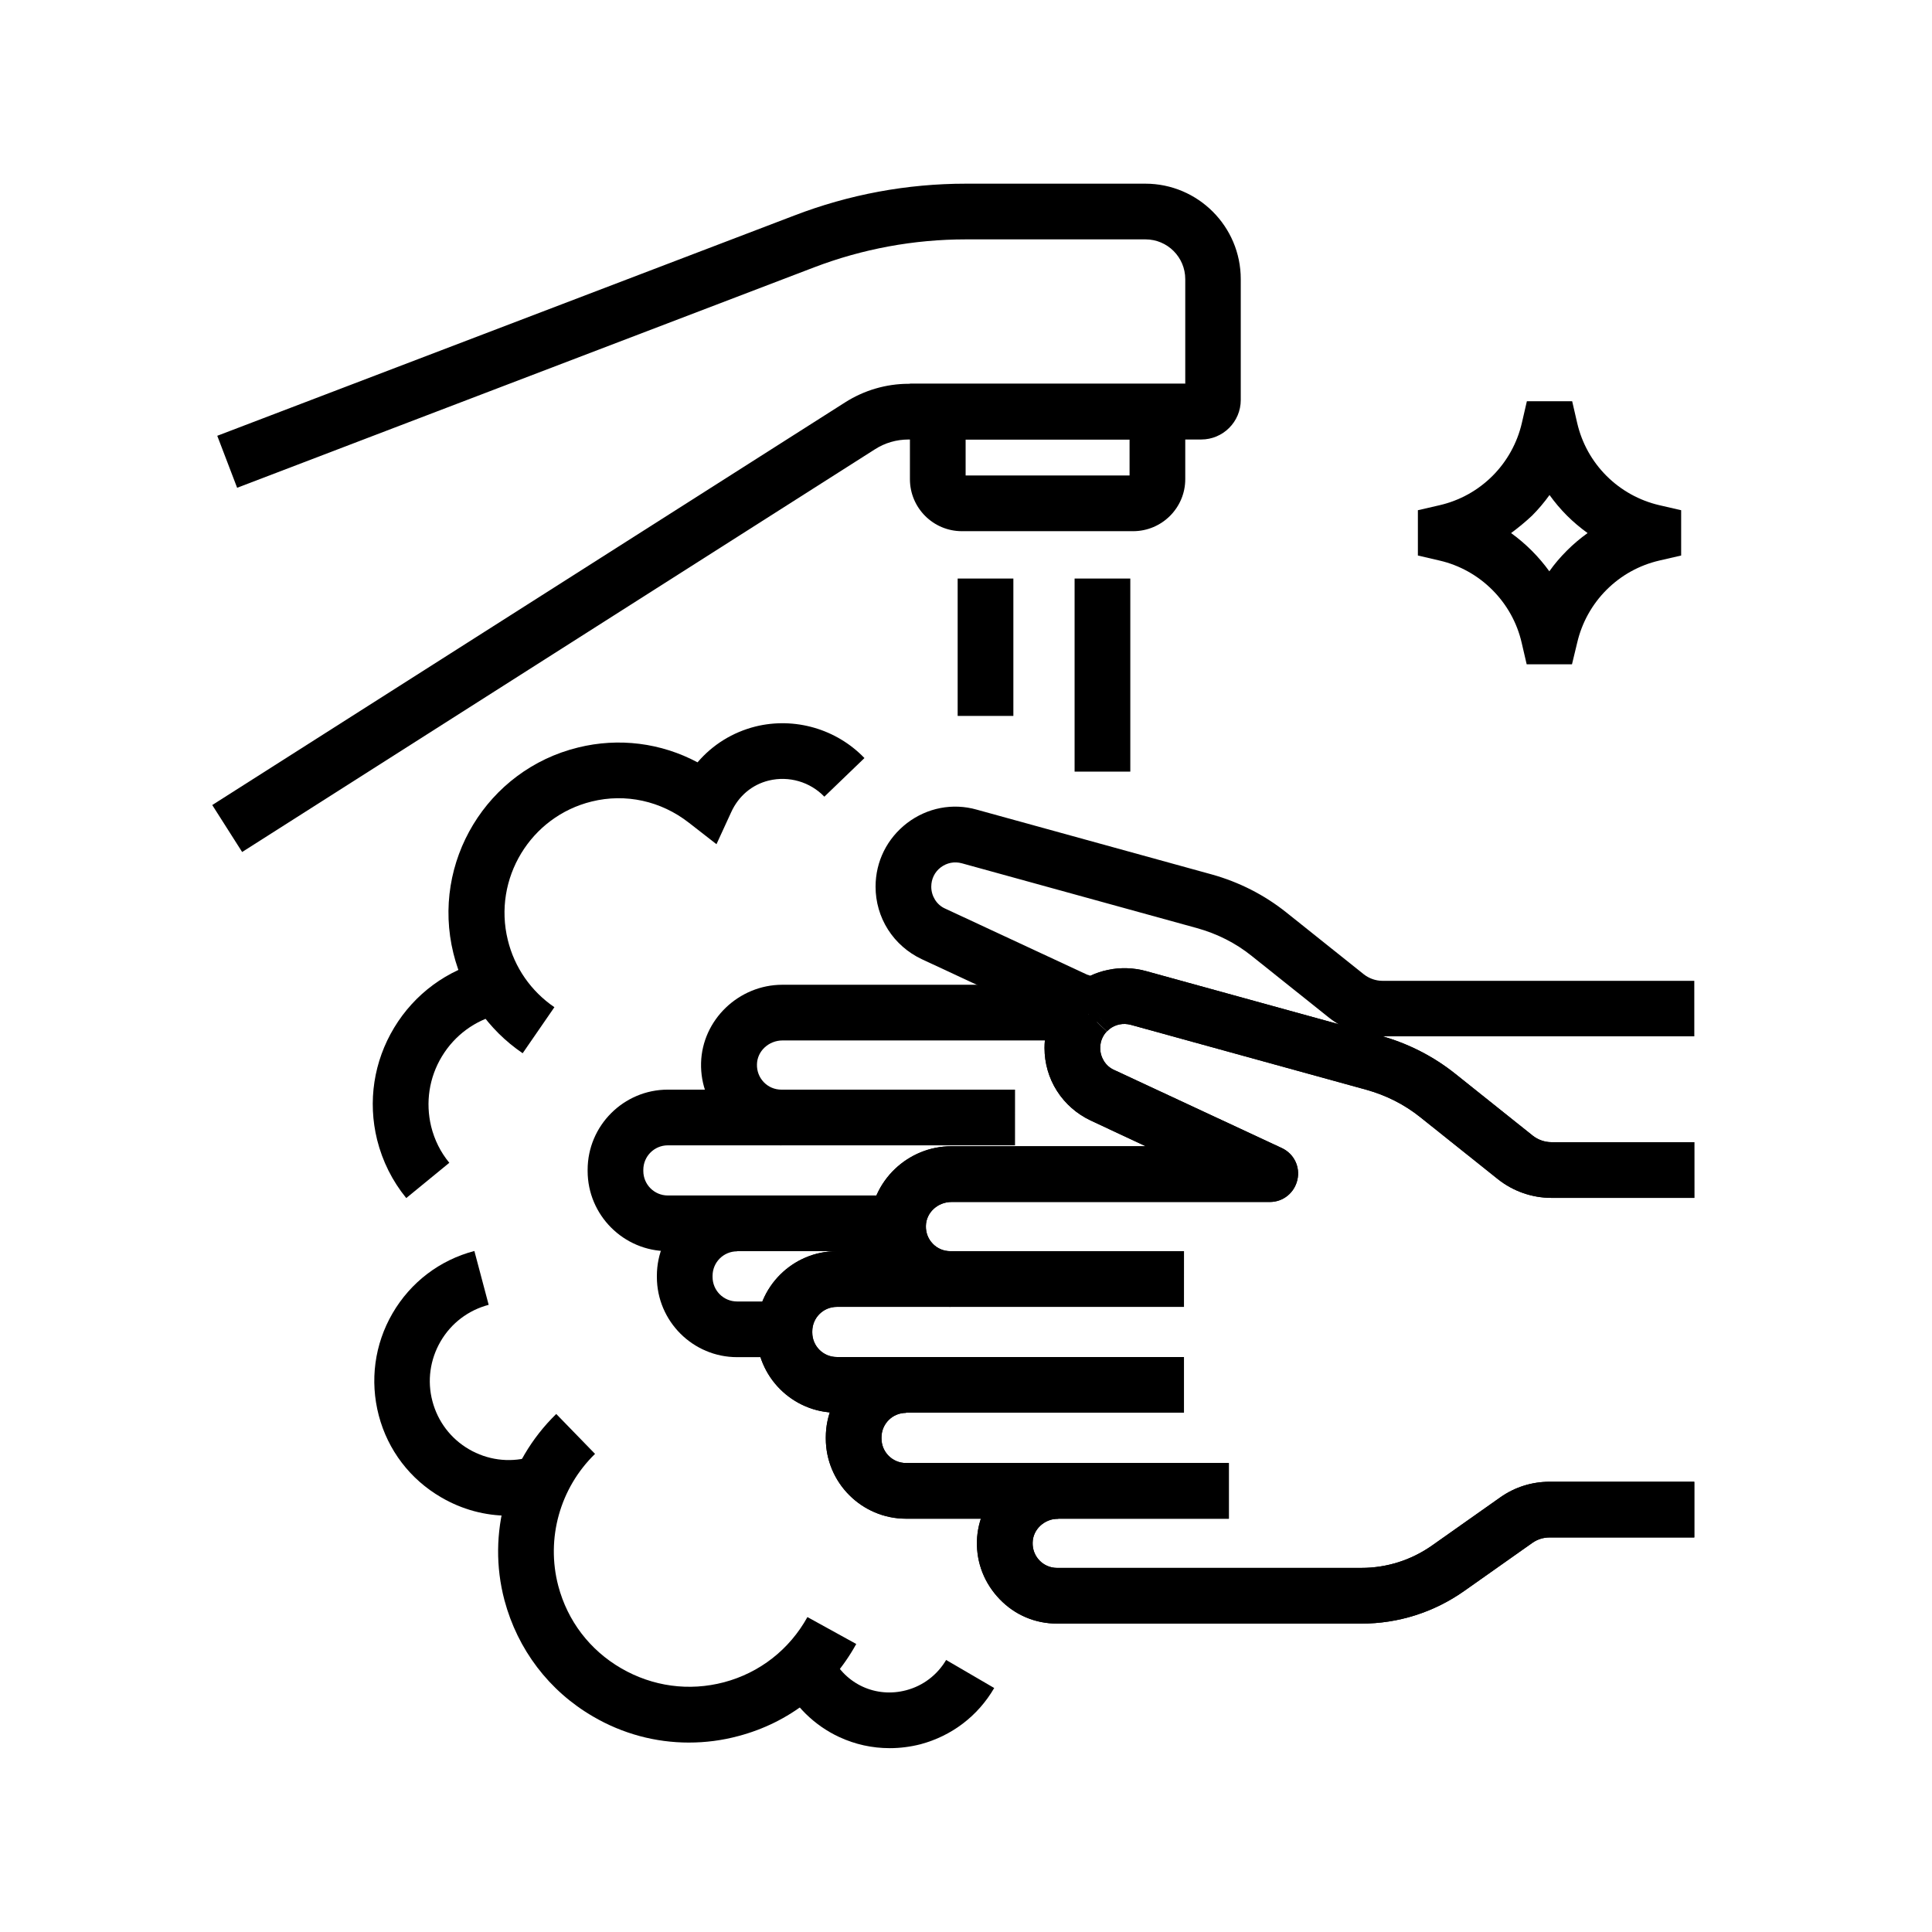 <?xml version="1.0" encoding="UTF-8"?>
<!-- Uploaded to: ICON Repo, www.svgrepo.com, Generator: ICON Repo Mixer Tools -->
<svg fill="#000000" width="800px" height="800px" version="1.1" viewBox="144 144 512 512" xmlns="http://www.w3.org/2000/svg">
 <g>
  <path d="m504.79 574.27h-80.637c-5.805 0-11.168-2.262-15.203-6.445-4.035-4.184-6.199-9.594-6.051-15.398 0.297-11.414 9.988-20.715 21.551-20.715v14.762c-3.691 0-6.742 2.856-6.789 6.348-0.051 1.77 0.59 3.445 1.82 4.723 1.23 1.277 2.902 1.969 4.676 1.969l80.633-0.004c6.742 0 13.234-2.066 18.746-5.953l18.055-12.742c3.836-2.707 8.363-4.133 13.039-4.133h38.375v14.762h-38.375c-1.625 0-3.199 0.492-4.527 1.426l-18.055 12.742c-8.02 5.66-17.465 8.66-27.258 8.66z"/>
  <path d="m469.66 546.47h-85.559c-11.711 0-21.254-9.543-21.254-21.254v-0.297c0-11.711 9.543-21.254 21.254-21.254v14.762c-3.59 0-6.496 2.902-6.496 6.496v0.297c0 3.59 2.902 6.496 6.496 6.496h85.559z"/>
  <path d="m457.76 518.38h-92.004c-11.711 0-21.254-9.543-21.254-21.254v-0.297c0-11.711 9.543-21.254 21.254-21.254h30.109v14.762h-30.109c-3.59 0-6.496 2.902-6.496 6.496v0.297c0 3.59 2.902 6.496 6.496 6.496h92.004z"/>
  <path d="m457.76 490.33h-61.891c-5.805 0-11.168-2.262-15.254-6.445-4.035-4.133-6.199-9.594-6.051-15.398 0.297-11.414 9.988-20.715 21.551-20.715h51.512l-14.613-6.84c-3.641-1.723-6.742-4.43-8.906-7.824-2.164-3.394-3.297-7.332-3.297-11.367 0-5.41 2.016-10.527 5.707-14.465l10.773 10.086c-0.789 0.836-1.723 2.262-1.723 4.379 0 1.23 0.344 2.41 0.984 3.445 0.641 1.031 1.574 1.871 2.707 2.363l44.477 20.715c3.199 1.523 4.871 4.969 4.082 8.414-0.789 3.445-3.789 5.856-7.281 5.856h-84.375c-3.691 0-6.742 2.856-6.789 6.348-0.051 1.77 0.59 3.445 1.82 4.723 1.23 1.277 2.902 1.969 4.676 1.969h61.895z"/>
  <path d="m593.01 461.45h-37.883c-5.117 0-10.137-1.77-14.121-4.922l-20.516-16.383c-4.281-3.445-9.152-5.902-14.516-7.379l-62.289-17.172c-2.016-0.543-4.082-0.148-5.758 1.18l-9.25-11.512c5.312-4.281 12.348-5.707 18.941-3.938l62.289 17.172c7.231 2.016 13.922 5.41 19.777 10.086l20.516 16.383c1.379 1.082 3.148 1.723 4.922 1.723h37.883z"/>
  <path d="m504.79 574.27h-80.637c-5.805 0-11.168-2.262-15.203-6.445-4.035-4.184-6.199-9.594-6.051-15.398 0.297-11.414 9.988-20.715 21.551-20.715v14.762c-3.691 0-6.742 2.856-6.789 6.348-0.051 1.77 0.59 3.445 1.82 4.723 1.23 1.277 2.902 1.969 4.676 1.969l80.633-0.004c6.742 0 13.234-2.066 18.746-5.953l18.055-12.742c3.836-2.707 8.363-4.133 13.039-4.133h38.375v14.762h-38.375c-1.625 0-3.199 0.492-4.527 1.426l-18.055 12.742c-8.02 5.66-17.465 8.66-27.258 8.66z"/>
  <path d="m469.66 546.47h-85.559c-11.711 0-21.254-9.543-21.254-21.254v-0.297c0-11.711 9.543-21.254 21.254-21.254v14.762c-3.59 0-6.496 2.902-6.496 6.496v0.297c0 3.59 2.902 6.496 6.496 6.496h85.559z"/>
  <path d="m457.76 518.38h-92.004c-11.711 0-21.254-9.543-21.254-21.254v-0.297c0-11.711 9.543-21.254 21.254-21.254h30.109v14.762h-30.109c-3.59 0-6.496 2.902-6.496 6.496v0.297c0 3.59 2.902 6.496 6.496 6.496h92.004z"/>
  <path d="m457.76 490.33h-61.891c-5.805 0-11.168-2.262-15.254-6.445-4.035-4.133-6.199-9.594-6.051-15.398 0.297-11.414 9.988-20.715 21.551-20.715h51.512l-14.613-6.84c-3.641-1.723-6.742-4.43-8.906-7.824-2.164-3.394-3.297-7.332-3.297-11.367 0-5.41 2.016-10.527 5.707-14.465l10.773 10.086c-0.789 0.836-1.723 2.262-1.723 4.379 0 1.23 0.344 2.41 0.984 3.445 0.641 1.031 1.574 1.871 2.707 2.363l44.477 20.715c3.199 1.523 4.871 4.969 4.082 8.414-0.789 3.445-3.789 5.856-7.281 5.856h-84.375c-3.691 0-6.742 2.856-6.789 6.348-0.051 1.77 0.59 3.445 1.82 4.723 1.23 1.277 2.902 1.969 4.676 1.969h61.895z"/>
  <path d="m593.01 461.45h-37.883c-5.117 0-10.137-1.77-14.121-4.922l-20.516-16.383c-4.281-3.445-9.152-5.902-14.516-7.379l-62.289-17.172c-2.016-0.543-4.082-0.148-5.758 1.18l-9.25-11.512c5.312-4.281 12.348-5.707 18.941-3.938l62.289 17.172c7.231 2.016 13.922 5.41 19.777 10.086l20.516 16.383c1.379 1.082 3.148 1.723 4.922 1.723h37.883z"/>
  <path d="m432.71 418.84-2.461-1.18 2.262-4.82-6.004-5.559c0.688-0.738 1.426-1.426 2.262-2.066l3.59-2.856 6.641 3.102-3.691 7.922 2.707 3.394c-0.246 0.195-0.441 0.395-0.641 0.59l-2.707-2.508z"/>
  <path d="m351.88 503.66h-12.547c-11.711 0-21.254-9.543-21.254-21.254v-0.297c0-11.711 9.543-21.254 21.254-21.254v14.762c-3.59 0-6.496 2.902-6.496 6.496v0.297c0 3.59 2.902 6.496 6.496 6.496h12.547z"/>
  <path d="m381.99 475.57h-61.008c-11.711 0-21.254-9.543-21.254-21.254v-0.297c0-11.711 9.543-21.254 21.254-21.254h30.109v14.762h-30.109c-3.59 0-6.496 2.902-6.496 6.496v0.297c0 3.59 2.902 6.496 6.496 6.496h61.008z"/>
  <path d="m412.99 447.53h-61.895c-5.805 0-11.168-2.262-15.254-6.445-4.035-4.133-6.199-9.594-6.051-15.398 0.297-11.414 9.988-20.715 21.551-20.715h80.492v14.762l-80.441-0.004c-3.691 0-6.742 2.856-6.789 6.348-0.051 1.77 0.59 3.445 1.82 4.723s2.902 1.969 4.676 1.969h61.895z"/>
  <path d="m593.01 418.64h-82.656c-5.117 0-10.137-1.77-14.121-4.922l-20.516-16.383c-4.281-3.445-9.199-5.902-14.516-7.379l-62.289-17.172c-1.969-0.543-3.984-0.148-5.609 1.082-1.625 1.23-2.508 3.102-2.508 5.117 0 1.23 0.344 2.41 0.984 3.445 0.641 1.031 1.574 1.871 2.707 2.363l41.969 19.531-6.25 13.383-41.969-19.531c-3.641-1.723-6.742-4.43-8.906-7.824-2.164-3.394-3.297-7.332-3.297-11.367 0-6.691 3.051-12.793 8.363-16.875 5.312-4.035 12.055-5.363 18.449-3.543l62.289 17.172c7.231 2.016 13.922 5.41 19.777 10.086l20.516 16.383c1.379 1.082 3.148 1.723 4.922 1.723h82.656z"/>
  <path d="m560.59 320.05h-12.004l-1.328-5.707c-2.461-10.773-11.02-19.336-21.797-21.797l-5.707-1.328v-12.004l5.758-1.328c5.312-1.23 10.137-3.887 14.023-7.773 3.836-3.836 6.543-8.707 7.773-14.023l1.328-5.758h12.004l1.328 5.758c1.23 5.312 3.887 10.137 7.773 14.023 3.836 3.836 8.707 6.543 14.023 7.773l5.758 1.328v12.004l-5.758 1.328c-5.312 1.23-10.137 3.887-14.023 7.773-3.836 3.836-6.543 8.707-7.773 14.023zm-16.137-34.781c3.887 2.805 7.332 6.25 10.137 10.137 1.379-1.969 2.953-3.789 4.676-5.512 1.723-1.723 3.543-3.246 5.461-4.625-1.918-1.379-3.789-2.953-5.461-4.625-1.723-1.723-3.246-3.543-4.625-5.461-1.379 1.918-2.953 3.789-4.625 5.461-1.773 1.672-3.644 3.195-5.562 4.625z"/>
  <path d="m326.59 605.8c-8.855 0-17.562-2.312-25.387-6.887-11.711-6.789-20.023-17.762-23.52-30.848-4.676-17.664 0.59-36.555 13.727-49.348l10.281 10.578c-9.297 9.055-13.039 22.434-9.742 34.98 2.461 9.297 8.363 17.023 16.68 21.844 8.316 4.82 17.957 6.148 27.258 3.691 9.445-2.508 17.32-8.66 22.09-17.27l12.941 7.133c-6.742 12.203-17.809 20.859-31.242 24.402-4.379 1.18-8.758 1.723-13.086 1.723z"/>
  <path d="m278.82 545.68c-6.25 0-12.348-1.625-17.91-4.871-8.215-4.773-14.121-12.496-16.531-21.695s-1.133-18.844 3.641-27.059c4.773-8.215 12.496-14.121 21.695-16.531l3.789 14.27c-5.41 1.426-9.938 4.871-12.742 9.691-2.805 4.82-3.59 10.48-2.164 15.844 1.426 5.41 4.871 9.938 9.691 12.742 4.82 2.805 10.48 3.59 15.844 2.164l3.789 14.27c-2.953 0.781-6.055 1.176-9.102 1.176z"/>
  <path d="m379.78 607.28c-4.625 0-9.152-0.984-13.383-2.953-6.594-3.051-11.957-8.363-15.203-14.906l13.234-6.496c3.641 7.43 11.758 11.121 19.73 9.004 4.477-1.18 8.215-4.035 10.578-8.02l12.742 7.43c-4.328 7.43-11.266 12.695-19.531 14.906-2.707 0.691-5.461 1.035-8.168 1.035z"/>
  <path d="m282.51 423.12c-9.199-6.25-15.695-15.695-18.352-26.469-5.953-24.156 8.906-48.66 33.062-54.562 10.773-2.656 21.941-1.23 31.637 3.938 3.984-4.676 9.297-7.969 15.352-9.496 10.383-2.559 21.453 0.641 28.879 8.363l-10.629 10.234c-3.789-3.938-9.398-5.559-14.711-4.281-4.43 1.082-8.02 4.082-9.988 8.414l-3.887 8.461-7.332-5.707c-7.379-5.758-16.727-7.824-25.73-5.609-16.234 3.984-26.223 20.469-22.238 36.703 1.77 7.281 6.148 13.578 12.348 17.809z"/>
  <path d="m251.66 461.5c-3.691-4.527-6.297-9.742-7.723-15.449-2.508-10.184-0.887-20.762 4.527-29.719 5.41-8.953 14.023-15.301 24.207-17.809l3.543 14.316c-6.348 1.574-11.711 5.512-15.105 11.121-3.394 5.609-4.379 12.203-2.856 18.547 0.887 3.59 2.508 6.84 4.82 9.645z"/>
  <path d="m444.28 284.77h-45.363c-7.625 0-13.777-6.199-13.777-13.777v-25.289h72.965v25.289c0.004 7.578-6.195 13.777-13.824 13.777zm-44.379-14.762h43.445v-9.543h-43.445z"/>
  <path d="m208.17 369.79-7.922-12.449 167.72-106.71c5.019-3.199 10.875-4.922 16.828-4.922h73.309v-27.746c0-5.805-4.723-10.527-10.527-10.527h-47.578c-13.824 0-27.406 2.508-40.297 7.43l-152.86 58.398-5.266-13.777 152.86-58.352c14.566-5.606 29.914-8.461 45.562-8.461h47.527c13.922 0 25.289 11.316 25.289 25.289v32.027c0 5.805-4.723 10.48-10.48 10.48l-77.59 0.004c-3.148 0-6.25 0.887-8.906 2.609z"/>
  <path d="m428.78 297.32h14.762v51.168h-14.762z"/>
  <path d="m397.79 297.32h14.762v36.406h-14.762z"/>
 </g>
</svg>
